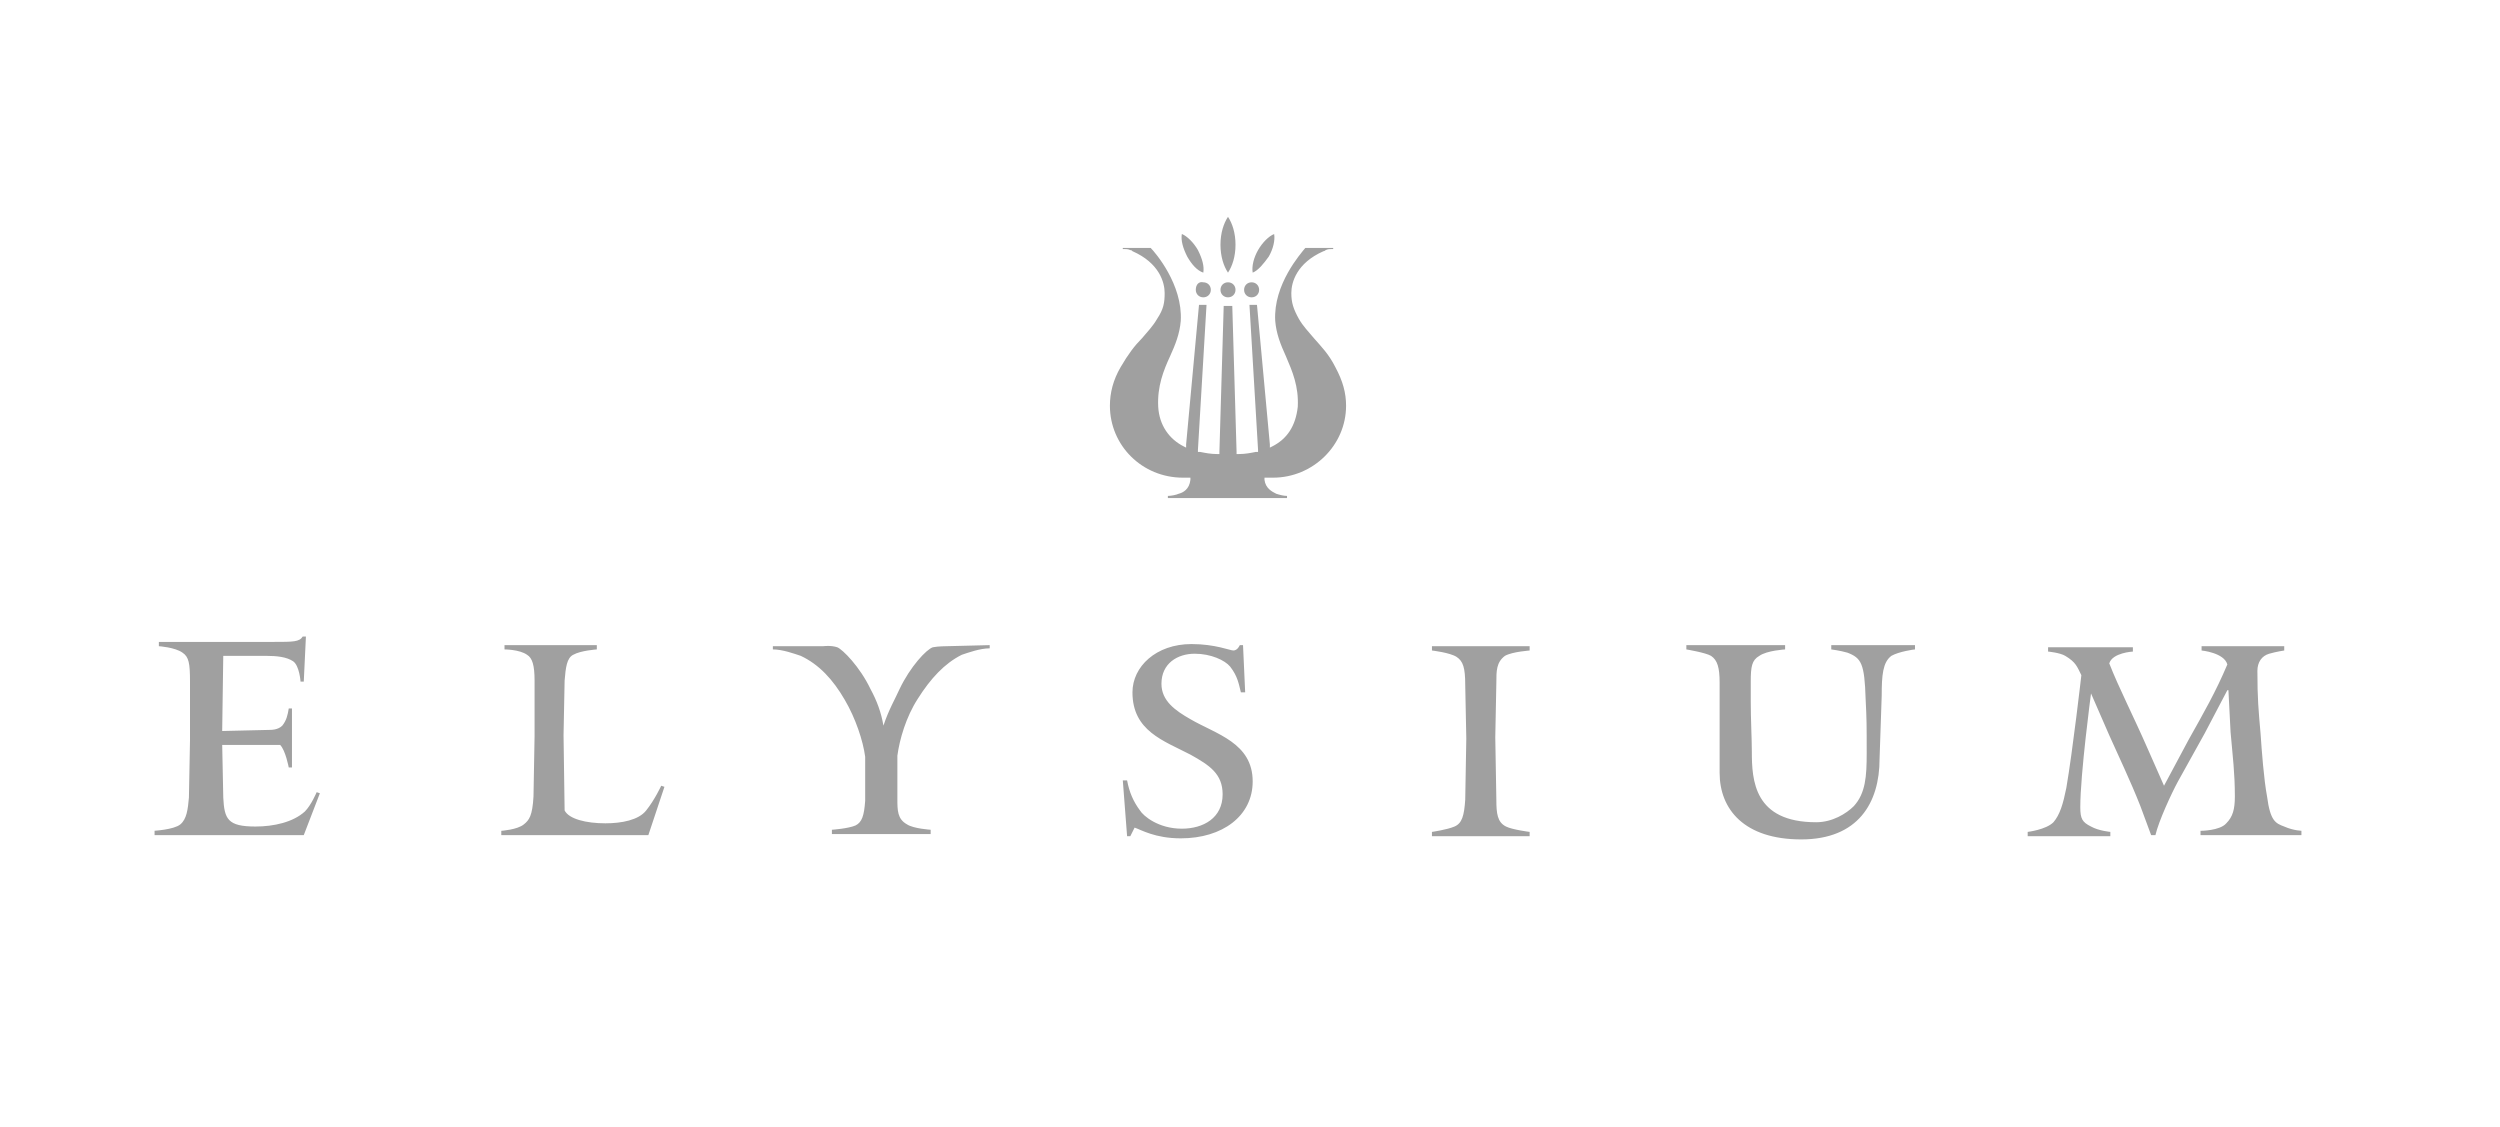 <?xml version="1.0" encoding="utf-8"?>
<!-- Generator: Adobe Illustrator 28.0.0, SVG Export Plug-In . SVG Version: 6.00 Build 0)  -->
<svg version="1.1" id="Layer_1" xmlns:v="https://vecta.io/nano"
	 xmlns="http://www.w3.org/2000/svg" xmlns:xlink="http://www.w3.org/1999/xlink" x="0px" y="0px" viewBox="0 0 232.9 105"
	 style="enable-background:new 0 0 232.9 105;" xml:space="preserve">
<style type="text/css">
	.st0{clip-path:url(#SVGID_00000147195367197615003380000009566946754688691102_);}
	.st1{fill:#A0A0A0;}
</style>
<g>
	<defs>
		<rect id="SVGID_1_" x="14.4" y="20.2" width="200" height="58"/>
	</defs>
	<clipPath id="SVGID_00000093159497381389505270000003565421734236865968_">
		<use xlink:href="#SVGID_1_"  style="overflow:visible;"/>
	</clipPath>
	<g style="clip-path:url(#SVGID_00000093159497381389505270000003565421734236865968_);">
		<path class="st1" d="M28.3,77.8h-14v-0.4c0,0,1.9-0.1,2.5-0.6c0.6-0.5,0.7-1.4,0.8-2.5l0.1-5.3l0-5.5c0-1.7-0.1-2.3-0.7-2.7
			c-0.7-0.5-2.2-0.6-2.2-0.6v-0.4l10.7,0c1.8,0,2.4,0,2.7-0.5h0.3l-0.2,4.2h-0.3c0,0-0.1-1.5-0.7-1.9c-0.6-0.4-1.5-0.5-2.5-0.5
			l-2.2,0l-1.8,0l-0.1,7L25,68c0.3,0,0.9,0,1.3-0.4c0.4-0.5,0.5-1,0.6-1.6h0.3v5.5h-0.3c0,0-0.3-1.6-0.8-2.1h-5.4l0.1,4.9
			c0.1,2,0.4,2.7,3,2.7c1.7,0,3.5-0.4,4.6-1.4c0.6-0.6,1.1-1.8,1.1-1.8l0.3,0.1L28.3,77.8L28.3,77.8z M60.4,77.8H46.7v-0.4
			c0,0,1.5-0.1,2.1-0.6c0.5-0.4,0.8-0.8,0.9-2.6l0.1-5.6l0-5.2c0-1.4-0.2-2.1-0.7-2.4c-0.7-0.5-2.1-0.5-2.1-0.5v-0.4h8.6v0.4
			c0,0-1.5,0.1-2.2,0.5c-0.6,0.3-0.7,1.2-0.8,2.4l-0.1,5.1l0.1,7c0.4,0.8,2,1.2,3.8,1.2c1.5,0,3.1-0.3,3.8-1.2
			c0.8-1,1.4-2.3,1.4-2.3l0.3,0.1L60.4,77.8L60.4,77.8z M110,78.1c-2.4,0-3.7-0.8-4.3-1l-0.4,0.8H105l-0.4-5.2l0.4,0
			c0.2,1.1,0.6,2,1.2,2.8c0.3,0.5,1.7,1.7,3.9,1.7c2,0,3.8-1,3.8-3.2c0-1.9-1.2-2.7-3-3.7c-2.5-1.3-5.4-2.2-5.4-5.8
			c0-2.4,2.2-4.5,5.5-4.5c2.2,0,3.6,0.6,3.9,0.6c0.4,0,0.6-0.5,0.6-0.5h0.3l0.2,4.4l-0.4,0c-0.2-0.8-0.3-1.5-1-2.4
			c-0.5-0.6-1.8-1.2-3.3-1.2c-1.6,0-3.1,0.9-3.1,2.8c0,1.6,1.3,2.5,2.7,3.3c2.4,1.4,5.8,2.2,5.8,5.8C116.7,76,113.9,78.1,110,78.1
			L110,78.1z M140.2,61.1c-0.8,0.6-0.8,1.4-0.8,2.5l-0.1,5.1l0.1,5.8c0,1.3,0.1,2.1,0.9,2.5c0.6,0.3,2.2,0.5,2.2,0.5v0.4h-9.1v-0.4
			c0,0,1.4-0.2,2.1-0.5c0.7-0.3,0.9-1,1-2.5l0.1-5.7l-0.1-5c0-1.6-0.2-2.2-0.8-2.6c-0.6-0.4-2.3-0.6-2.3-0.6v-0.4h9.1v0.4
			C142.6,60.6,140.9,60.7,140.2,61.1 M176.2,61.1c-0.8,0.6-0.9,1.8-0.9,3.7l-0.2,5.9c0,4.1-2,7.5-7.3,7.5s-7.6-2.8-7.6-6.2l0-5.6
			l0-2.8c0-1.4-0.2-2.1-0.8-2.5c-0.5-0.3-2.3-0.6-2.3-0.6v-0.4h9.2v0.4c0,0-1.7,0.1-2.4,0.6c-0.7,0.4-0.8,1-0.8,2.4
			c0,0.5,0,1.2,0,1.9c0,1.6,0.1,3.5,0.1,4.6c0,2.7,0.2,6.6,6,6.6c1.5,0,2.8-0.8,3.5-1.5c1.1-1.2,1.2-2.8,1.2-4.9
			c0-2.8,0-3.1-0.1-5.1c-0.1-3.3-0.4-3.8-1.7-4.3c-0.7-0.2-1.5-0.3-1.5-0.3v-0.4h7.8v0.4C178.3,60.5,176.9,60.7,176.2,61.1
			 M205,77.8v-0.4c0,0,1.8,0,2.4-0.7c0.6-0.6,0.8-1.3,0.8-2.5c0-2.2-0.2-3.7-0.4-6l-0.2-3.9l-0.1,0l-2.1,4l-2.5,4.5
			c-0.6,1.1-1.8,3.7-2.1,5h-0.4l-1-2.7c-0.9-2.3-2.1-4.8-2.9-6.6l-1.7-3.9h0c0,0-1,7.5-1,10.6c0,1.1,0.2,1.4,1,1.8
			c0.7,0.4,1.8,0.5,1.8,0.5v0.4h-7.7v-0.4c0,0,1.7-0.2,2.4-0.9c0.6-0.7,0.9-1.7,1.2-3.2c0.6-3.5,1.4-10.5,1.4-10.5
			c-0.4-0.8-0.5-1.2-1.5-1.8c-0.5-0.3-1.6-0.4-1.6-0.4v-0.4h7.9v0.4c0,0-1.9,0.1-2.2,1.1c0.9,2.3,2.2,4.8,3.6,8l1.5,3.4l2.3-4.3
			c1.4-2.5,2.5-4.4,3.6-7c-0.3-1.1-2.4-1.3-2.4-1.3v-0.4h7.7v0.4c0,0-0.7,0.1-1.4,0.3c-0.7,0.2-1.1,0.8-1.1,1.6
			c0,2.6,0.1,3.6,0.3,5.9c0.1,1.5,0.3,4.2,0.6,5.8c0.3,2.3,0.8,2.5,1.6,2.8c0.9,0.4,1.7,0.4,1.7,0.4v0.4L205,77.8L205,77.8L205,77.8
			z M88.2,60.2c0,0-0.8,0-1.3,0.1c-0.6,0.2-2.1,1.8-3.1,3.9c-0.4,0.9-1,1.9-1.5,3.4c-0.2-1.2-0.6-2.3-1.2-3.4
			c-1-2.1-2.6-3.7-3.1-3.9c-0.6-0.2-1.3-0.1-1.3-0.1H72v0.3c0.9,0,2,0.4,2.6,0.6c1.7,0.8,3,2.2,4.1,4.1c1,1.7,1.7,3.8,1.9,5.3l0,2.2
			l0,1.9c-0.1,1.4-0.3,2-0.9,2.3c-0.7,0.3-2.2,0.4-2.2,0.4v0.4h9.2v-0.4c0,0-1.6-0.1-2.2-0.5c-0.9-0.5-0.9-1.3-0.9-2.4l0-1.9l0-2.1
			c0.2-1.5,0.8-3.6,1.9-5.3c1.2-1.9,2.5-3.3,4.1-4.1c0.6-0.2,1.7-0.6,2.6-0.6v-0.3L88.2,60.2L88.2,60.2z M116.6,27.7
			c0.4,0,0.7-0.3,0.7-0.7c0-0.4-0.3-0.7-0.7-0.7c-0.4,0-0.7,0.3-0.7,0.7S116.2,27.7,116.6,27.7z M118.2,23.9
			c0.4-0.7,0.6-1.5,0.5-2.1c-0.5,0.2-1.1,0.8-1.5,1.5c-0.4,0.7-0.6,1.5-0.5,2.1C117.2,25.2,117.7,24.6,118.2,23.9L118.2,23.9z
			 M114.4,27.7c0.4,0,0.7-0.3,0.7-0.7c0-0.4-0.3-0.7-0.7-0.7s-0.7,0.3-0.7,0.7S114,27.7,114.4,27.7z M111.4,27
			c0,0.4,0.3,0.7,0.7,0.7c0.4,0,0.7-0.3,0.7-0.7c0-0.4-0.3-0.7-0.7-0.7C111.7,26.2,111.4,26.5,111.4,27z M115.1,22.8
			c0-1.1-0.3-2-0.7-2.6c-0.4,0.6-0.7,1.5-0.7,2.6s0.3,2,0.7,2.6C114.8,24.8,115.1,23.9,115.1,22.8z M112.1,25.4
			c0.1-0.6-0.1-1.3-0.5-2.1c-0.4-0.7-1-1.3-1.5-1.5c-0.1,0.6,0.1,1.3,0.5,2.1C111,24.6,111.5,25.2,112.1,25.4 M118.6,44.5
			c3.7,0,6.8-3,6.8-6.7c0-1.2-0.3-2.3-1-3.6c-0.6-1.2-1.3-1.9-2-2.7c-0.5-0.6-1-1.1-1.4-1.8c-0.5-0.9-0.7-1.5-0.7-2.4
			c0-1,0.5-2.8,3-3.9c0,0,0.1,0,0.2-0.1c0.2-0.1,0.4-0.1,0.6-0.1h0.1v-0.1h-2.6c-0.4,0.5-3,3.4-2.8,6.8c0.1,1.2,0.5,2.2,1,3.3
			c0.6,1.4,1.2,2.8,1.1,4.7c-0.2,1.8-1,3-2.4,3.7l-0.2,0.1l0-0.3l-1.2-13h-0.7l0.8,13.5v0.2l-0.2,0c-0.5,0.1-1,0.2-1.6,0.2h-0.2
			v-0.2l-0.4-13.6H114l-0.4,13.6v0.2h-0.2c-0.6,0-1.1-0.1-1.6-0.2l-0.2,0v-0.2l0.8-13.5h-0.7l-1.2,13l0,0.3l-0.2-0.1
			c-1.4-0.7-2.3-2-2.4-3.7c-0.1-1.9,0.5-3.4,1.1-4.7c0.5-1.1,0.9-2.1,1-3.3c0.2-3.4-2.4-6.4-2.8-6.8h-2.6v0.1h0.1
			c0.2,0,0.4,0,0.6,0.1c0.1,0,0.1,0,0.2,0.1c2.5,1.1,3,2.9,3,3.9c0,0.9-0.1,1.5-0.7,2.4c-0.4,0.7-0.9,1.2-1.4,1.8
			c-0.7,0.7-1.3,1.5-2,2.7c-0.7,1.2-1,2.4-1,3.6c0,3.7,3,6.7,6.8,6.7l0.5,0h0l0.2,0l0,0.2c-0.1,0.9-0.7,1.2-1.1,1.3
			c-0.2,0.1-0.7,0.2-1,0.2h0v0.2h11.1v-0.2h0c-0.3,0-0.7-0.1-1-0.2c-0.4-0.2-1-0.5-1.1-1.3l0-0.2l0.2,0L118.6,44.5"/>
	</g>
</g>
</svg>
